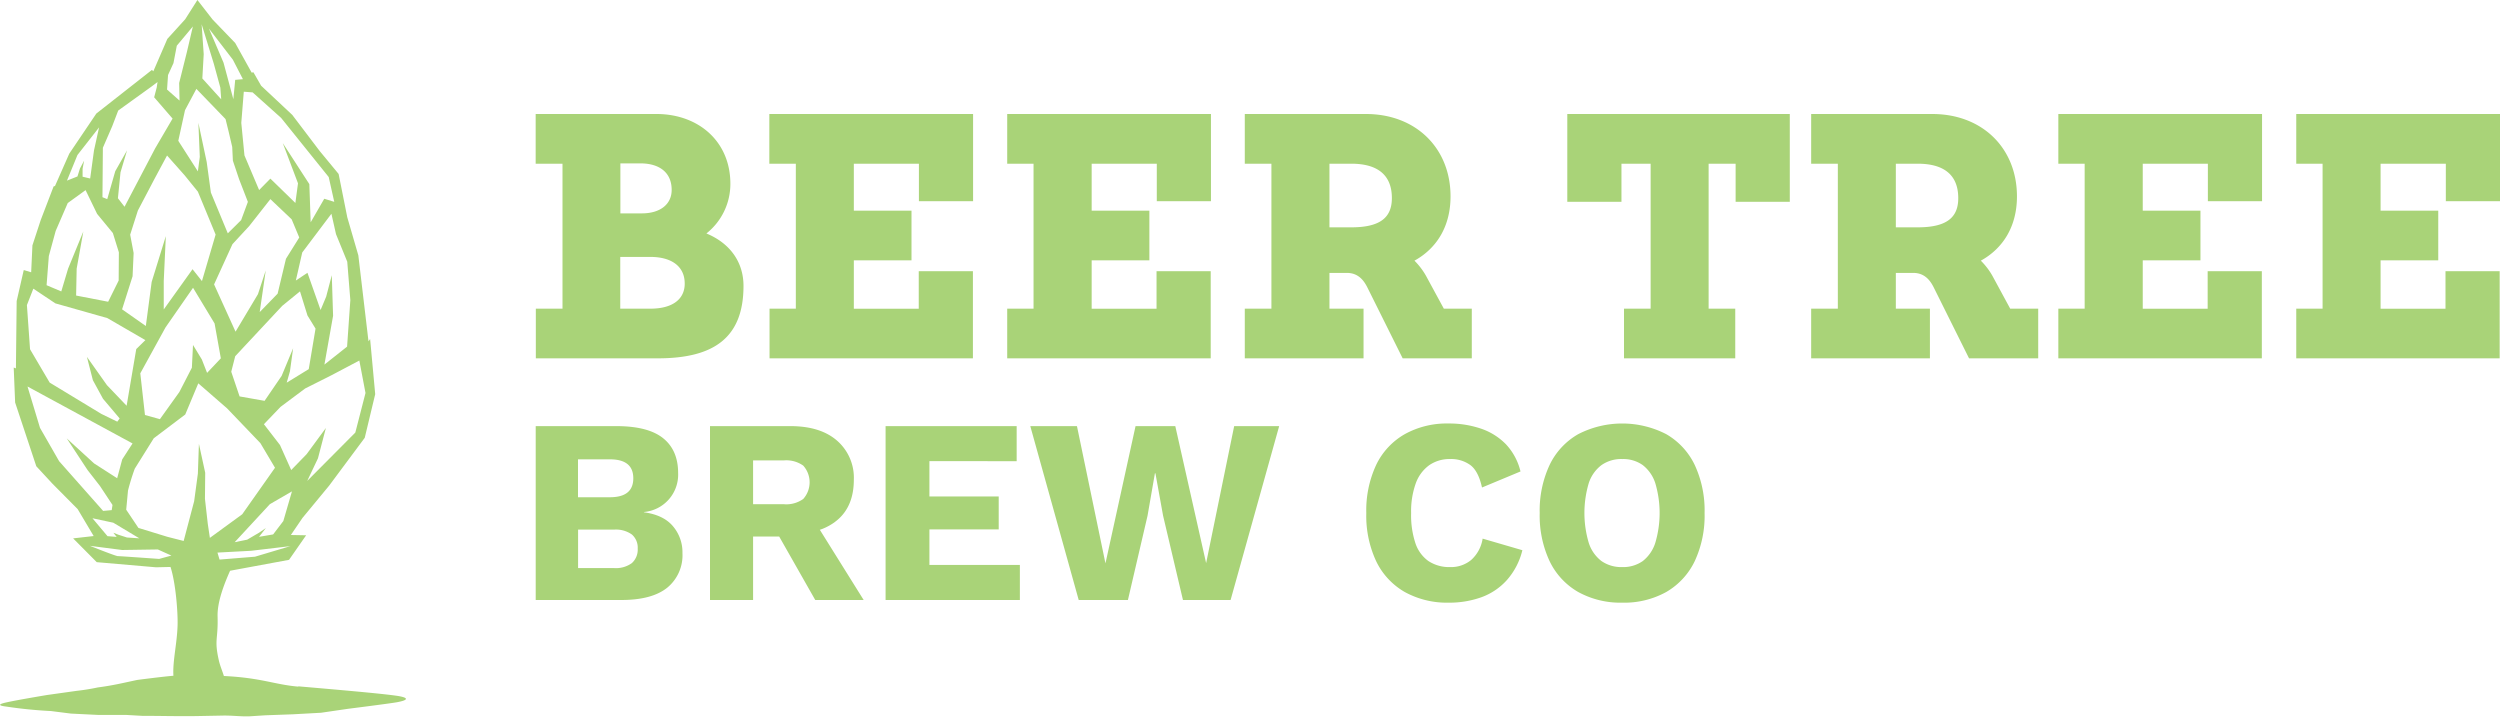 <?xml version="1.0" encoding="UTF-8"?> <svg xmlns="http://www.w3.org/2000/svg" viewBox="0 0 600 172" width="600" height="172" role="img"><path d="M52.19 132.62l8.06-.43 9.45-1.12-8.5 2.54-8.51.69zm-3-12.9l.06-6.26-1.51-6.94-.25 7.15-.89 6.61-2.52 9.55-3.92-1-6.94-2.13-2.93-4.37.43-4.6a54.39 54.39 0 0 1 1.62-5.24l4.56-7.3 7.56-5.71L47.59 92l6.9 6 8 8.35 3.51 5.91-7.87 11.17-7.76 5.66-.5-3.35zm-11 14.42s-9.37-.67-9.91-.67-6.7-2.47-6.7-2.47l7.74 1 8.56-.13 3.26 1.47zm-16-9.76l5 1.07 6.25 3.75-2.98-.2-2-.65-1.26-.49.81 1-2.21-.18zm-8-13.69l-4.59-8-3-9.93 25.21 13.67-2.48 3.83-1.21 4.52-5.54-3.56-6.56-6 5 7.6 2.98 3.83 3 4.54-.19 1.24-2.06.19zM8 69.28l5.29 3.53 12.47 3.53 9.13 5.29-2.19 2.15-2.31 13.6-4.72-4.94-4.81-6.79 1.43 5.59 2.43 4.46 4 4.73-.57.77-3.82-1.86-12.41-7.52-4.71-8-.75-10.6zm5.36-13.85l2.9-6.7 4.28-3.1 2.77 5.71 3.78 4.59 1.44 4.63-.05 6.77-2.52 5.09-7.69-1.49.13-6.45 1.6-8.93-3.66 8.93-1.63 5.46-3.53-1.49.54-7zm5.23-18.23l5.19-6.63-1.22 5.52-.92 6.75-1.82-.43v-1.92l.37-1.93-1 1.88-.6 1.91-2.52 1zm6 10.13l.1-11.87 2.24-5.16 1.44-3.77 8.12-5.85 1.32-1-.2 1.32-.61 2.35 4.42 5.11-4.19 7.16-7.34 14-1.59-2.04.62-6.22 1.57-5.27-2.83 5-1.92 6.7zM44.4 26.45l2.73-5.12 7 7.25.76 3.08.84 3.6.16 3.3L57.38 43l2.11 5.45-1.62 4.38-3.2 3.17-4.06-9.79-1-7.32-2-9.42.34 8.19-.46 3.47-4.7-7.33zM40.33 18l1.3-2.85.8-4.18 3.86-4.62-1.43 6.11L43 19.92l.09 4.22-3-2.65zm8.56-5l-.5-7.19 2.93 9.51 1.56 5.7.21 2.81-4.53-5zm7 1.33L58.3 19l-1.85.17-.45 4.64-2.35-8.76-3.5-8.19zm2.62 7.68l2.12.16 6.84 6.13 11.42 14.19 1.33 5.95-2.4-.74-3.26 5.65-.32-9.16-6.37-9.84L71.52 44l-.63 4.71-6-5.84-2.7 2.74-3.52-8.31-.76-7.81zm24.83 40.8l.74 9.22-.78 11.16-5.44 4.31 2.08-11.71-.31-9.74-1.35 5.15-1.34 3.2-3.15-8.93L71 67.33l1.54-6.74 7-9.29 1.1 4.89zM56.45 85.49L67.74 73.4 72 69.93l1.79 5.78 1.94 3.16-1.63 9.72-5.29 3.25.78-2.74.76-5.52-2.75 6.62-4.1 6-6-1.06-2-5.92zm-5.07-17.23l4.41-9.66 4-4.32 5.1-6.49L70 52.64 71.82 57l-3.19 5.11-2 8.37-4.3 4.42 1.45-10-1.87 5.7-5.38 9zM39.72 78.59l6.61-9.52 5.17 8.56L53 86l-3.3 3.49-1.26-3.22-2.12-3.48-.27 5.46-3 5.83-4.67 6.52-3.59-1-1.12-10zm-6.63-28.06l4-7.62 3-5.59 4.25 4.79L47.49 46l4.26 10.3-3.28 11.16-2.26-2.85-6.91 9.66v-6.81l.5-10.79-3.4 11L35 78.24l-5.7-4 2.52-7.94.25-5.58-.83-4.4zm53.15 36l1.48 7.79-2.44 9.49-11.55 11.62 2.58-5.43 1.9-7.28-4.62 6.28-3.7 3.81-2.69-6-3.86-5 4-4.17 5.89-4.4L79.67 90zM68 125.05l-2.45 3.21-3.38.58 1.64-2.11-1.64 1.12-2.85 1.67-3 .61 8.45-9.13 5.3-3.07zm3.58 39.74c-5.74-.5-8.85-2.12-17.85-2.55-.36-1.2-.92-2.44-1.22-3.79-1.14-5.08-.13-4.9-.29-10.47-.1-3.4 1.46-7.54 3-11l14.15-2.62 4.1-5.89-3.66-.07 2.78-4.09 6.41-7.76 8.54-11.48 2.51-10.47-1.22-13.23-.39.55L86 61.28l-2.65-9.12-2.08-10.41-4.54-5.5-6.59-8.68-7.47-7-1.85-3.22-.42.08-3.95-7.11L51 4.66 47.38 0l-2.94 4.63-4.28 4.71-3.36 7.77-.34-.33-13.34 10.47-6.5 9.63-3.42 7.76-.33.09-3.09 8.06-2 6.1-.3 6.46-1.78-.54L4 72.25l-.18 16.16-.53-.2.34 8.39 5.08 15.3 3.86 4.17 6.07 6.12 3.84 6.46-4.93.56 5.67 5.71 14.22 1.23 3.48-.08c1.24 3.8 1.78 10.77 1.7 13.93-.12 4.43-1.22 8.7-1 12.18-2.35.18-8.66 1-8.66 1-3.6.76-5.8 1.32-9.47 1.8a50.22 50.22 0 0 1-5.07.82l-7.12 1s-7 1.16-9.79 1.78c-2 .45-1.95.76 0 1a107 107 0 0 0 10.7 1.07l4.82.61 6.7.33h6.68l3.67.21c4.31 0 8.28.12 13 .06l6.3-.12c2.27-.05 4.25.24 6.42.18l3.92-.25 6.6-.24 6.73-.37 6.43-.94s9.86-1.24 11.71-1.57c3-.53 3-1.15-.17-1.59-3.83-.53-12.32-1.28-23.42-2.24z" fill="#a9d378" fill-rule="evenodd"></path><path d="M157.88 86c13.52 0 20.56-5 20.56-17.39 0-5.48-3-10.13-8.9-12.58a15.15 15.15 0 0 0 5.75-11.92c0-10.21-7.7-16.75-17.73-16.75h-29v11.93H135v34.79h-6.4V86zm-3.81-34.79h-5.18v-12h4.78c4.61 0 7.53 2.2 7.53 6.37 0 3.51-2.84 5.63-7.13 5.63zm2 22.87h-7.21V61.66h7.21c5.34 0 8.26 2.45 8.26 6.37.03 3.68-2.81 6.05-8.23 6.05zM233.5 86V65.09h-13v9h-15.58V62.48h13.84V50.56h-13.84V39.29h15.62v9h13V27.36h-48.9v11.93H191v34.79h-6.31V86zm57.07 0V65.09h-13v9H262V62.48h13.85V50.56H262V39.29h15.63v9h13V27.36h-48.9v11.93h6.32v34.79h-6.32V86zm36.68 0V74.08h-8.18V65.5h4.21c2.83 0 4.13 2 4.86 3.43l8.5 17.07h16.59V74.08h-6.71l-4.3-7.92a17 17 0 0 0-2.75-3.6c5.43-3 8.66-8.33 8.66-15.43 0-11.52-8.25-19.77-20.32-19.77h-29.06v11.93h6.39v34.79h-6.39V86zm-2.92-31.44h-5.26V39.29h5.26c6.07 0 9.72 2.53 9.72 8.25 0 4.81-3 7.02-9.72 7.02zM416.46 86V74.08h-6.39V39.29h6.48v9.14h13V27.36h-53.4v21.07h13v-9.14h7v34.79h-6.39V86zm46.72 0V74.08H455V65.5h4.21c2.83 0 4.13 2 4.86 3.43l8.5 17.07h16.6V74.08h-6.72l-4.29-7.92a17 17 0 0 0-2.76-3.6c5.43-3 8.67-8.33 8.67-15.43 0-11.52-8.26-19.77-20.33-19.77h-29.06v11.93h6.4v34.79h-6.4V86zm-2.92-31.44H455V39.29h5.26c6.08 0 9.72 2.53 9.72 8.25.02 4.81-2.98 7.02-9.72 7.02zM542.84 86V65.09h-13v9h-15.58V62.48h13.85V50.56h-13.85V39.29h15.63v9h13V27.36H494v11.93h6.32v34.79H494V86zm57.08 0V65.09h-13v9h-15.58V62.48h13.84V50.56h-13.84V39.29H587v9h13V27.36h-48.9v11.93h6.32v34.79h-6.32V86zm-450.8 58q7.33 0 11-2.94a10.06 10.06 0 0 0 3.67-8.31 9.64 9.64 0 0 0-2.3-6.48c-1.53-1.8-3.84-2.9-6.94-3.32v-.07a9 9 0 0 0 8.2-9.36c0-3.62-1.19-6.39-3.55-8.31s-6-2.9-11-2.94h-19.63V144zm-2.75-24.66h-7.65v-9.1h7.65c3.75 0 5.62 1.51 5.62 4.55s-1.87 4.55-5.62 4.55zm1 17h-8.63v-9.23h8.63a6.6 6.6 0 0 1 4.28 1.17 4.17 4.17 0 0 1 1.4 3.38 4.34 4.34 0 0 1-1.4 3.48 6.49 6.49 0 0 1-4.28 1.2zm33.37 7.66v-15.24H187l8.66 15.24h11.62l-10.52-16.85.62-.22a13.55 13.55 0 0 0 2.91-1.59l.63-.5q4-3.34 4-9.73a11.79 11.79 0 0 0-4-9.33q-4-3.51-11.22-3.51h-19.3V144zm7.46-23h-7.46v-10.51h7.46a7.05 7.05 0 0 1 4.58 1.26 6 6 0 0 1 0 8 7 7 0 0 1-4.58 1.27zm56.57 23v-8.41h-21.71v-8.53h16.63v-7.91h-16.63v-8.47H244v-8.41h-31.46V144zm25.93 0l4.71-20.23 1.77-10.18h.12l1.84 10.18 4.77 20.23h11.43L307 102.27h-10.8l-6.73 32.88-7.4-32.88h-9.54l-7.22 32.94-6.84-32.94h-11.2L258.89 144zm77 .64a22.81 22.81 0 0 0 7.83-1.3 15.18 15.18 0 0 0 6.11-4.11 16.77 16.77 0 0 0 3.73-7.18l-9.54-2.78a8.61 8.61 0 0 1-2.78 5.15 7.6 7.6 0 0 1-5 1.68 9.08 9.08 0 0 1-5.23-1.45 8.6 8.6 0 0 1-3.15-4.37 21.45 21.45 0 0 1-1-7.14 19.84 19.84 0 0 1 1.13-7.18 9.19 9.19 0 0 1 3.24-4.33 8.58 8.58 0 0 1 5-1.46 7.86 7.86 0 0 1 4.86 1.46q1.92 1.45 2.78 5.37l9.24-3.85a14.48 14.48 0 0 0-3.49-6.52 15.14 15.14 0 0 0-6-3.76 23.62 23.62 0 0 0-7.77-1.23 20.76 20.76 0 0 0-10.52 2.56 16.9 16.9 0 0 0-6.85 7.36 25.86 25.86 0 0 0-2.38 11.58 25.81 25.81 0 0 0 2.38 11.57 17 17 0 0 0 6.85 7.37 21 21 0 0 0 10.55 2.56zm41.65 0a20.84 20.84 0 0 0 10.55-2.56 17.09 17.09 0 0 0 6.82-7.37 25.81 25.81 0 0 0 2.38-11.57 25.86 25.86 0 0 0-2.38-11.58 17 17 0 0 0-6.82-7.36 23.08 23.08 0 0 0-21.13 0 16.9 16.9 0 0 0-6.85 7.36 25.86 25.86 0 0 0-2.39 11.58 25.81 25.81 0 0 0 2.39 11.57 17 17 0 0 0 6.85 7.37 21 21 0 0 0 10.57 2.56zm0-8.54a8.34 8.34 0 0 1-5-1.45 8.87 8.87 0 0 1-3.05-4.37 25.17 25.17 0 0 1 0-14.32 8.85 8.85 0 0 1 3.05-4.33 8.27 8.27 0 0 1 5-1.46 8.11 8.11 0 0 1 4.92 1.46 9 9 0 0 1 3 4.33 25.17 25.17 0 0 1 0 14.32 9 9 0 0 1-3 4.37 8.17 8.17 0 0 1-4.93 1.45z" fill="#a9d378"></path></svg> 